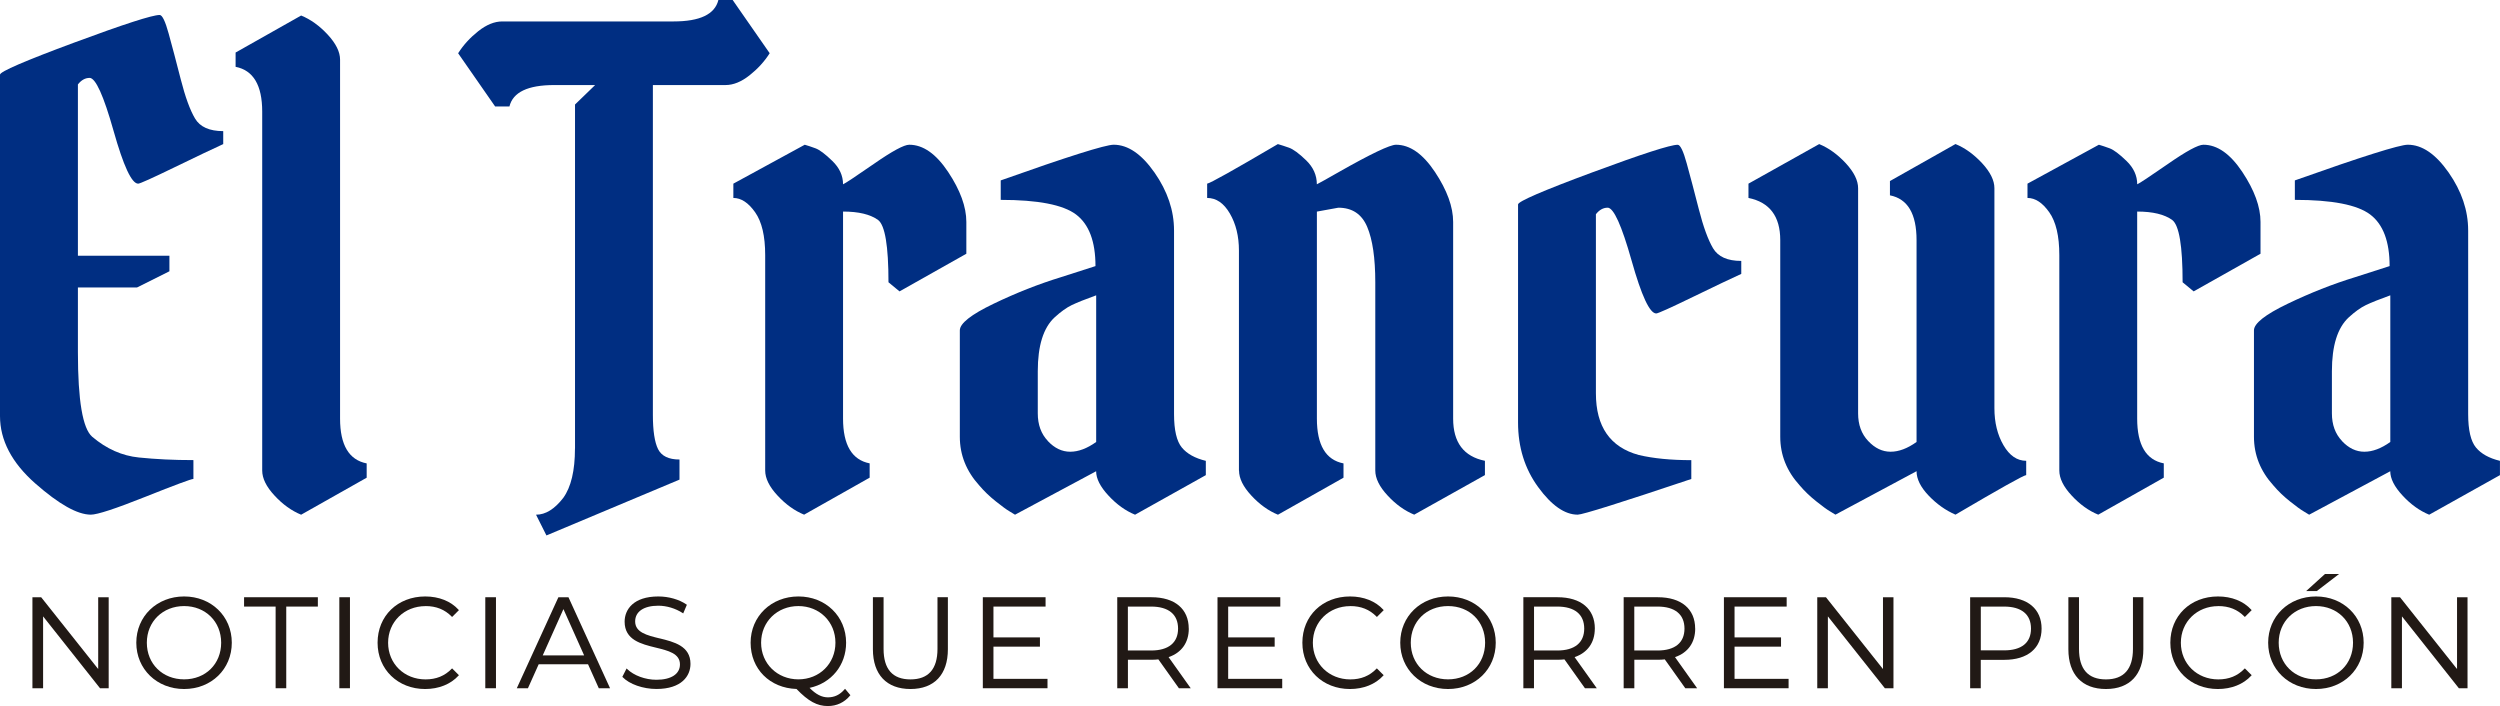 <?xml version="1.0" encoding="UTF-8"?><svg id="Capa_2" xmlns="http://www.w3.org/2000/svg" viewBox="0 0 545.85 154.16"><defs><style>.cls-1{fill:#002e82;}.cls-2{fill:#211915;}</style></defs><g id="Capa_1-2"><g><g><path class="cls-1" d="M19.56,17.01c-.95,0-1.8,.47-2.55,1.42V55.83h19.98v3.4l-7.08,3.54h-12.9v14.17c0,10.49,1.04,16.63,3.12,18.42,3.12,2.65,6.52,4.16,10.2,4.53,3.68,.38,7.65,.57,11.9,.57v4.11c-.47,0-3.97,1.3-10.49,3.9-6.52,2.6-10.49,3.9-11.9,3.9-2.93,0-6.97-2.27-12.12-6.8-5.15-4.53-7.72-9.45-7.72-14.74V16.3c0-.66,5.41-3,16.23-7.01,10.82-4.01,17.03-6.02,18.63-6.02,.57,0,1.23,1.37,1.98,4.11,.76,2.74,1.63,6.05,2.62,9.92,.99,3.88,2.03,6.73,3.12,8.57,1.08,1.84,3.14,2.76,6.16,2.76v2.83c-2.08,.95-5.6,2.62-10.56,5.03-4.96,2.41-7.63,3.61-8.01,3.61-1.42,0-3.21-3.85-5.38-11.55-2.17-7.7-3.92-11.55-5.24-11.55Z"/><path class="cls-1" d="M74.25,13.04V91.4c0,5.76,1.94,9.02,5.81,9.78v3.12l-14.31,8.08c-2.08-.85-4.02-2.24-5.81-4.18-1.8-1.93-2.69-3.76-2.69-5.46V24.37c0-5.76-1.94-9.02-5.81-9.78v-3.12l14.31-8.08c2.08,.85,4.01,2.24,5.81,4.18,1.79,1.94,2.69,3.76,2.69,5.46Z"/><path class="cls-1" d="M125.55,97.92V22.82l4.39-4.25h-8.93c-5.76,0-9.02,1.56-9.78,4.68h-3.12l-8.08-11.62c1.13-1.79,2.6-3.4,4.39-4.82,1.8-1.42,3.54-2.13,5.24-2.13h37.41c5.76,0,9.02-1.56,9.78-4.68h3.12l8.08,11.62c-1.13,1.8-2.6,3.4-4.39,4.82-1.8,1.42-3.54,2.13-5.24,2.13h-15.87V90.55c0,3.5,.38,6,1.13,7.51,.76,1.51,2.31,2.27,4.68,2.27v4.39l-29.05,12.19-2.27-4.53c2.08,0,4.06-1.23,5.95-3.68,1.7-2.36,2.55-5.95,2.55-10.77Z"/><path class="cls-1" d="M160.12,40.1l15.59-8.5c.66,.19,1.44,.45,2.34,.78,.9,.33,2.13,1.25,3.68,2.76,1.56,1.51,2.34,3.21,2.34,5.1,.47-.19,2.71-1.68,6.73-4.46,4.01-2.79,6.59-4.18,7.72-4.18,3.02,0,5.86,1.98,8.5,5.95,2.64,3.97,3.97,7.61,3.97,10.91v6.94l-14.59,8.22-2.41-1.99c0-7.94-.76-12.47-2.27-13.6-1.7-1.23-4.25-1.84-7.65-1.84v45.2c0,5.76,1.94,9.02,5.81,9.78v3.12l-14.31,8.08c-2.08-.85-4.02-2.24-5.81-4.18-1.8-1.93-2.69-3.76-2.69-5.46V55.69c0-4.16-.73-7.27-2.2-9.35-1.47-2.08-3.05-3.12-4.75-3.12v-3.12Z"/><path class="cls-1" d="M256.34,50.31v40.1c0,3.5,.57,5.93,1.7,7.3,1.13,1.37,2.88,2.34,5.24,2.91v3.12l-15.45,8.64c-2.08-.85-4.02-2.24-5.81-4.18-1.8-1.93-2.69-3.71-2.69-5.31l-17.71,9.49c-.28-.19-.71-.45-1.28-.78-.57-.33-1.54-1.04-2.91-2.13-1.37-1.09-2.57-2.24-3.61-3.47-2.83-3.12-4.25-6.66-4.25-10.63v-23.24c0-1.51,2.45-3.45,7.37-5.81,4.91-2.36,9.82-4.3,14.74-5.81l7.51-2.41c0-5.38-1.42-9.14-4.25-11.27-2.84-2.13-8.32-3.19-16.44-3.19v-4.25c14.64-5.2,22.86-7.79,24.66-7.79,3.12,0,6.09,2.03,8.93,6.09,2.83,4.06,4.25,8.27,4.25,12.61Zm-27.56,45.98c1.46,1.56,3.09,2.34,4.89,2.34s3.68-.71,5.67-2.13v-32.02c-2.36,.85-4.13,1.56-5.31,2.12-1.18,.57-2.43,1.47-3.76,2.69-2.46,2.27-3.68,6.19-3.68,11.76v9.21c0,2.46,.73,4.47,2.2,6.02Z"/><path class="cls-1" d="M270.51,102.74V54.7c0-3.12-.66-5.81-1.98-8.08-1.32-2.27-2.98-3.4-4.96-3.4v-3.12c.66-.09,5.81-2.98,15.44-8.64,.66,.19,1.46,.45,2.41,.78,.94,.33,2.2,1.25,3.76,2.76,1.56,1.51,2.34,3.26,2.34,5.24,.57-.28,2.17-1.18,4.82-2.69,6.99-3.97,11.15-5.95,12.47-5.95,3.02,0,5.86,1.98,8.5,5.95,2.64,3.97,3.97,7.61,3.97,10.91v42.94c0,5.2,2.31,8.27,6.94,9.21v3.12l-15.44,8.64c-2.08-.85-4.02-2.24-5.81-4.18-1.8-1.93-2.69-3.76-2.69-5.46V61.64c0-5.29-.59-9.33-1.77-12.11-1.18-2.79-3.28-4.18-6.3-4.18l-4.68,.85v45.2c0,5.76,1.93,9.02,5.81,9.78v3.12l-14.31,8.08c-2.08-.85-4.02-2.24-5.81-4.18-1.8-1.93-2.69-3.76-2.69-5.46Z"/><path class="cls-1" d="M351,45.35c-.95,0-1.8,.47-2.55,1.42v39.11c0,7.28,3.12,11.76,9.35,13.46,3.21,.76,7.04,1.13,11.48,1.13v4.11c-15.5,5.2-23.76,7.79-24.8,7.79-2.83,0-5.72-2.01-8.64-6.02-2.93-4.01-4.39-8.72-4.39-14.1V44.64c0-.66,5.41-3,16.23-7.01,10.82-4.01,17.03-6.02,18.63-6.02,.57,0,1.23,1.37,1.98,4.11,.76,2.74,1.63,6.05,2.62,9.92,.99,3.87,2.03,6.73,3.12,8.57,1.09,1.84,3.14,2.76,6.16,2.76v2.83c-2.08,.95-5.6,2.62-10.56,5.03-4.96,2.41-7.63,3.61-8.01,3.61-1.42,0-3.21-3.85-5.38-11.55-2.17-7.7-3.92-11.55-5.24-11.55Z"/><path class="cls-1" d="M407.9,96.29c1.46,1.56,3.09,2.34,4.89,2.34s3.68-.71,5.67-2.13V52.43c0-5.76-1.94-9.02-5.81-9.78v-3.12l14.31-8.08c2.08,.85,4.01,2.25,5.81,4.18,1.79,1.94,2.69,3.76,2.69,5.46v48.04c0,3.12,.66,5.81,1.98,8.08,1.32,2.27,2.98,3.4,4.96,3.4v3.12c-.66,.09-5.81,2.98-15.44,8.64-2.17-.94-4.13-2.34-5.88-4.18-1.75-1.84-2.62-3.61-2.62-5.31l-17.71,9.49c-.28-.19-.71-.45-1.28-.78-.57-.33-1.54-1.04-2.91-2.13-1.37-1.09-2.57-2.24-3.61-3.47-2.84-3.12-4.25-6.66-4.25-10.63V52.43c0-5.2-2.32-8.27-6.94-9.21v-3.12l15.44-8.64c2.08,.85,4.01,2.25,5.81,4.18,1.79,1.94,2.69,3.76,2.69,5.46v49.17c0,2.46,.73,4.47,2.2,6.02Z"/><path class="cls-1" d="M442.68,40.1l15.59-8.5c.66,.19,1.44,.45,2.34,.78,.9,.33,2.13,1.25,3.69,2.76,1.56,1.51,2.34,3.21,2.34,5.1,.47-.19,2.71-1.68,6.73-4.46,4.01-2.79,6.59-4.18,7.72-4.18,3.02,0,5.86,1.98,8.5,5.95,2.64,3.97,3.97,7.61,3.97,10.91v6.94l-14.6,8.22-2.41-1.99c0-7.94-.76-12.47-2.27-13.6-1.7-1.23-4.25-1.84-7.65-1.84v45.2c0,5.76,1.93,9.02,5.81,9.78v3.12l-14.31,8.08c-2.08-.85-4.02-2.24-5.81-4.18-1.8-1.93-2.69-3.76-2.69-5.46V55.69c0-4.16-.73-7.27-2.2-9.35-1.47-2.08-3.05-3.12-4.75-3.12v-3.12Z"/><path class="cls-1" d="M538.9,50.31v40.1c0,3.5,.57,5.93,1.7,7.3,1.13,1.37,2.88,2.34,5.24,2.91v3.12l-15.45,8.64c-2.08-.85-4.02-2.24-5.81-4.18-1.8-1.93-2.69-3.71-2.69-5.31l-17.71,9.49c-.28-.19-.71-.45-1.28-.78-.57-.33-1.54-1.04-2.91-2.13-1.37-1.09-2.57-2.24-3.61-3.47-2.83-3.12-4.25-6.66-4.25-10.63v-23.24c0-1.51,2.45-3.45,7.37-5.81,4.91-2.36,9.82-4.3,14.74-5.81l7.51-2.41c0-5.38-1.42-9.14-4.25-11.27-2.84-2.13-8.32-3.19-16.44-3.19v-4.25c14.64-5.2,22.86-7.79,24.66-7.79,3.12,0,6.09,2.03,8.93,6.09,2.83,4.06,4.25,8.27,4.25,12.61Zm-27.56,45.98c1.46,1.56,3.09,2.34,4.89,2.34s3.68-.71,5.67-2.13v-32.02c-2.36,.85-4.13,1.56-5.31,2.12-1.18,.57-2.43,1.47-3.76,2.69-2.46,2.27-3.68,6.19-3.68,11.76v9.21c0,2.46,.73,4.47,2.2,6.02Z"/></g><g><polygon class="cls-2" points="21.44 146.08 9.02 130.44 8.98 130.4 7.08 130.4 7.08 150.27 9.41 150.27 9.41 134.58 21.8 150.22 21.84 150.27 23.73 150.27 23.73 130.4 21.44 130.4 21.44 146.08"/><path class="cls-2" d="M40.2,130.23c-5.95,0-10.44,4.34-10.44,10.1s4.49,10.11,10.44,10.11,10.41-4.34,10.41-10.11-4.48-10.1-10.41-10.1Zm8.09,10.1c0,4.64-3.4,8-8.09,8s-8.14-3.37-8.14-8,3.5-8,8.14-8,8.09,3.37,8.09,8Z"/><polygon class="cls-2" points="53.29 132.44 60.18 132.44 60.18 150.27 62.5 150.27 62.5 132.44 69.4 132.44 69.4 130.4 53.29 130.4 53.29 132.44"/><rect class="cls-2" x="74.09" y="130.4" width="2.32" height="19.87"/><path class="cls-2" d="M92.91,132.33c2.33,0,4.2,.75,5.71,2.29l.09,.09,1.49-1.49-.08-.09c-1.7-1.87-4.28-2.9-7.27-2.9-6.03,0-10.41,4.25-10.41,10.1s4.46,10.11,10.38,10.11c2.98,0,5.57-1.04,7.3-2.93l.08-.09-1.49-1.49-.09,.09c-1.51,1.56-3.38,2.32-5.71,2.32-4.66,0-8.17-3.44-8.17-8s3.51-8,8.17-8Z"/><rect class="cls-2" x="105.96" y="130.4" width="2.33" height="19.87"/><path class="cls-2" d="M124.13,130.4h-2.21l-9,19.69-.08,.18h2.43l2.35-5.24h10.77l2.35,5.24h2.46l-9.05-19.8-.03-.07Zm3.4,12.7h-9.03l4.52-10.11,4.52,10.11Z"/><path class="cls-2" d="M143.98,139.38c-2.73-.67-5.3-1.3-5.3-3.7,0-2.15,1.89-3.43,5.06-3.43,1.81,0,3.74,.58,5.31,1.6l.12,.08,.8-1.88-.08-.06c-1.58-1.1-3.88-1.76-6.15-1.76-5.42,0-7.36,2.84-7.36,5.51,0,4,3.62,4.88,6.81,5.66,2.71,.66,5.27,1.28,5.27,3.67,0,2.1-1.92,3.35-5.14,3.35-2.43,0-4.93-.92-6.39-2.35l-.12-.12-.93,1.83,.06,.06c1.49,1.55,4.46,2.59,7.38,2.59,5.49,0,7.44-2.83,7.44-5.48,0-3.92-3.6-4.8-6.78-5.58Z"/><path class="cls-2" d="M184.4,150.51c-1.01,1.18-2.2,1.75-3.63,1.75-1.35,0-2.63-.66-4.01-2.07,4.78-1.03,7.98-4.96,7.98-9.86,0-5.76-4.48-10.1-10.41-10.1s-10.44,4.34-10.44,10.1,4.21,9.91,10.02,10.1c2.58,2.68,4.5,3.73,6.84,3.73,1.94,0,3.62-.79,4.86-2.29l.07-.08-1.17-1.4-.1,.11Zm-10.08-18.18c4.61,0,8.09,3.44,8.09,8s-3.48,8-8.09,8-8.14-3.44-8.14-8,3.5-8,8.14-8Z"/><path class="cls-2" d="M204.69,141.68c0,4.42-1.99,6.66-5.9,6.66s-5.87-2.24-5.87-6.66v-11.28h-2.33v11.37c0,5.51,2.99,8.67,8.2,8.67s8.17-3.16,8.17-8.67v-11.37h-2.27v11.28Z"/><polygon class="cls-2" points="216.91 141.19 227.06 141.19 227.06 139.17 216.91 139.17 216.91 132.44 228.29 132.44 228.29 130.4 214.59 130.4 214.59 150.27 228.71 150.27 228.71 148.22 216.91 148.22 216.91 141.19"/><path class="cls-2" d="M259.55,137.25c0-4.29-3.04-6.85-8.14-6.85h-7.47v19.87h2.33v-6.22h5.14c.54,0,1.03-.02,1.51-.08l4.48,6.3h2.58l-4.83-6.79c2.85-.98,4.41-3.19,4.41-6.23Zm-2.33,0c0,3.08-2.09,4.78-5.87,4.78h-5.09v-9.59h5.09c3.79,0,5.87,1.71,5.87,4.81Z"/><polygon class="cls-2" points="268.16 141.19 278.31 141.19 278.31 139.17 268.16 139.17 268.16 132.44 279.54 132.44 279.54 130.4 265.83 130.4 265.83 150.27 279.96 150.27 279.96 148.22 268.16 148.22 268.16 141.19"/><path class="cls-2" d="M294.83,132.33c2.33,0,4.2,.75,5.71,2.29l.09,.09,1.49-1.49-.08-.09c-1.7-1.87-4.28-2.9-7.27-2.9-6.03,0-10.41,4.25-10.41,10.1s4.46,10.11,10.38,10.11c2.98,0,5.57-1.04,7.29-2.93l.08-.09-1.49-1.49-.09,.09c-1.51,1.56-3.38,2.32-5.71,2.32-4.66,0-8.17-3.44-8.17-8s3.51-8,8.17-8Z"/><path class="cls-2" d="M316.17,130.23c-5.95,0-10.44,4.34-10.44,10.1s4.49,10.11,10.44,10.11,10.41-4.34,10.41-10.11-4.48-10.1-10.41-10.1Zm8.09,10.1c0,4.64-3.4,8-8.09,8s-8.14-3.37-8.14-8,3.42-8,8.14-8,8.09,3.37,8.09,8Z"/><path class="cls-2" d="M348.22,137.25c0-4.29-3.04-6.85-8.14-6.85h-7.47v19.87h2.32v-6.22h5.14c.54,0,1.02-.02,1.51-.08l4.44,6.25,.04,.05h2.58l-4.84-6.79c2.84-.98,4.41-3.19,4.41-6.23Zm-2.32,0c0,3.08-2.09,4.78-5.87,4.78h-5.09v-9.59h5.09c3.79,0,5.87,1.71,5.87,4.81Z"/><path class="cls-2" d="M370.12,137.25c0-4.29-3.04-6.85-8.14-6.85h-7.47v19.87h2.33v-6.22h5.14c.54,0,1.03-.02,1.51-.08l4.44,6.25,.04,.05h2.58l-4.83-6.79c2.84-.98,4.41-3.19,4.41-6.23Zm-2.33,0c0,3.08-2.08,4.78-5.87,4.78h-5.09v-9.59h5.09c3.79,0,5.87,1.71,5.87,4.81Z"/><polygon class="cls-2" points="378.72 141.19 388.87 141.19 388.87 139.17 378.72 139.17 378.72 132.44 390.1 132.44 390.1 130.4 376.4 130.4 376.4 150.27 390.52 150.27 390.52 148.22 378.72 148.22 378.72 141.19"/><polygon class="cls-2" points="411.13 146.08 398.71 130.44 398.67 130.4 396.78 130.4 396.78 150.27 399.1 150.27 399.1 134.58 411.5 150.22 411.53 150.27 413.42 150.27 413.42 130.4 411.13 130.4 411.13 146.08"/><path class="cls-2" d="M437.63,130.4h-7.47v19.87h2.32v-6.2h5.14c5.1,0,8.14-2.55,8.14-6.82s-3.04-6.85-8.14-6.85Zm-5.14,2.04h5.09c3.79,0,5.87,1.71,5.87,4.81s-2.09,4.75-5.87,4.75h-5.09v-9.56Z"/><path class="cls-2" d="M465.71,141.68c0,4.42-1.99,6.66-5.9,6.66s-5.88-2.24-5.88-6.66v-11.28h-2.32v11.37c0,5.51,2.99,8.67,8.2,8.67s8.17-3.16,8.17-8.67v-11.37h-2.27v11.28Z"/><path class="cls-2" d="M484.34,132.33c2.33,0,4.2,.75,5.71,2.29l.09,.09,1.49-1.49-.08-.09c-1.7-1.87-4.28-2.9-7.27-2.9-6.03,0-10.41,4.25-10.41,10.1s4.46,10.11,10.38,10.11c2.98,0,5.58-1.04,7.3-2.93l.08-.09-1.49-1.49-.09,.09c-1.51,1.56-3.38,2.32-5.71,2.32-4.66,0-8.17-3.44-8.17-8s3.51-8,8.17-8Z"/><polygon class="cls-2" points="510.72 125.32 507.64 125.32 503.53 129.05 505.86 129.05 510.72 125.32"/><path class="cls-2" d="M505.67,130.23c-5.95,0-10.44,4.34-10.44,10.1s4.49,10.11,10.44,10.11,10.41-4.34,10.41-10.11-4.48-10.1-10.41-10.1Zm8.09,10.1c0,4.64-3.4,8-8.09,8s-8.14-3.37-8.14-8,3.5-8,8.14-8,8.09,3.37,8.09,8Z"/><polygon class="cls-2" points="536.47 130.4 536.47 146.08 524.05 130.44 524.01 130.4 522.12 130.4 522.12 150.27 524.44 150.27 524.44 134.58 536.83 150.22 536.87 150.27 538.76 150.27 538.76 130.4 536.47 130.4"/></g></g></g></svg>